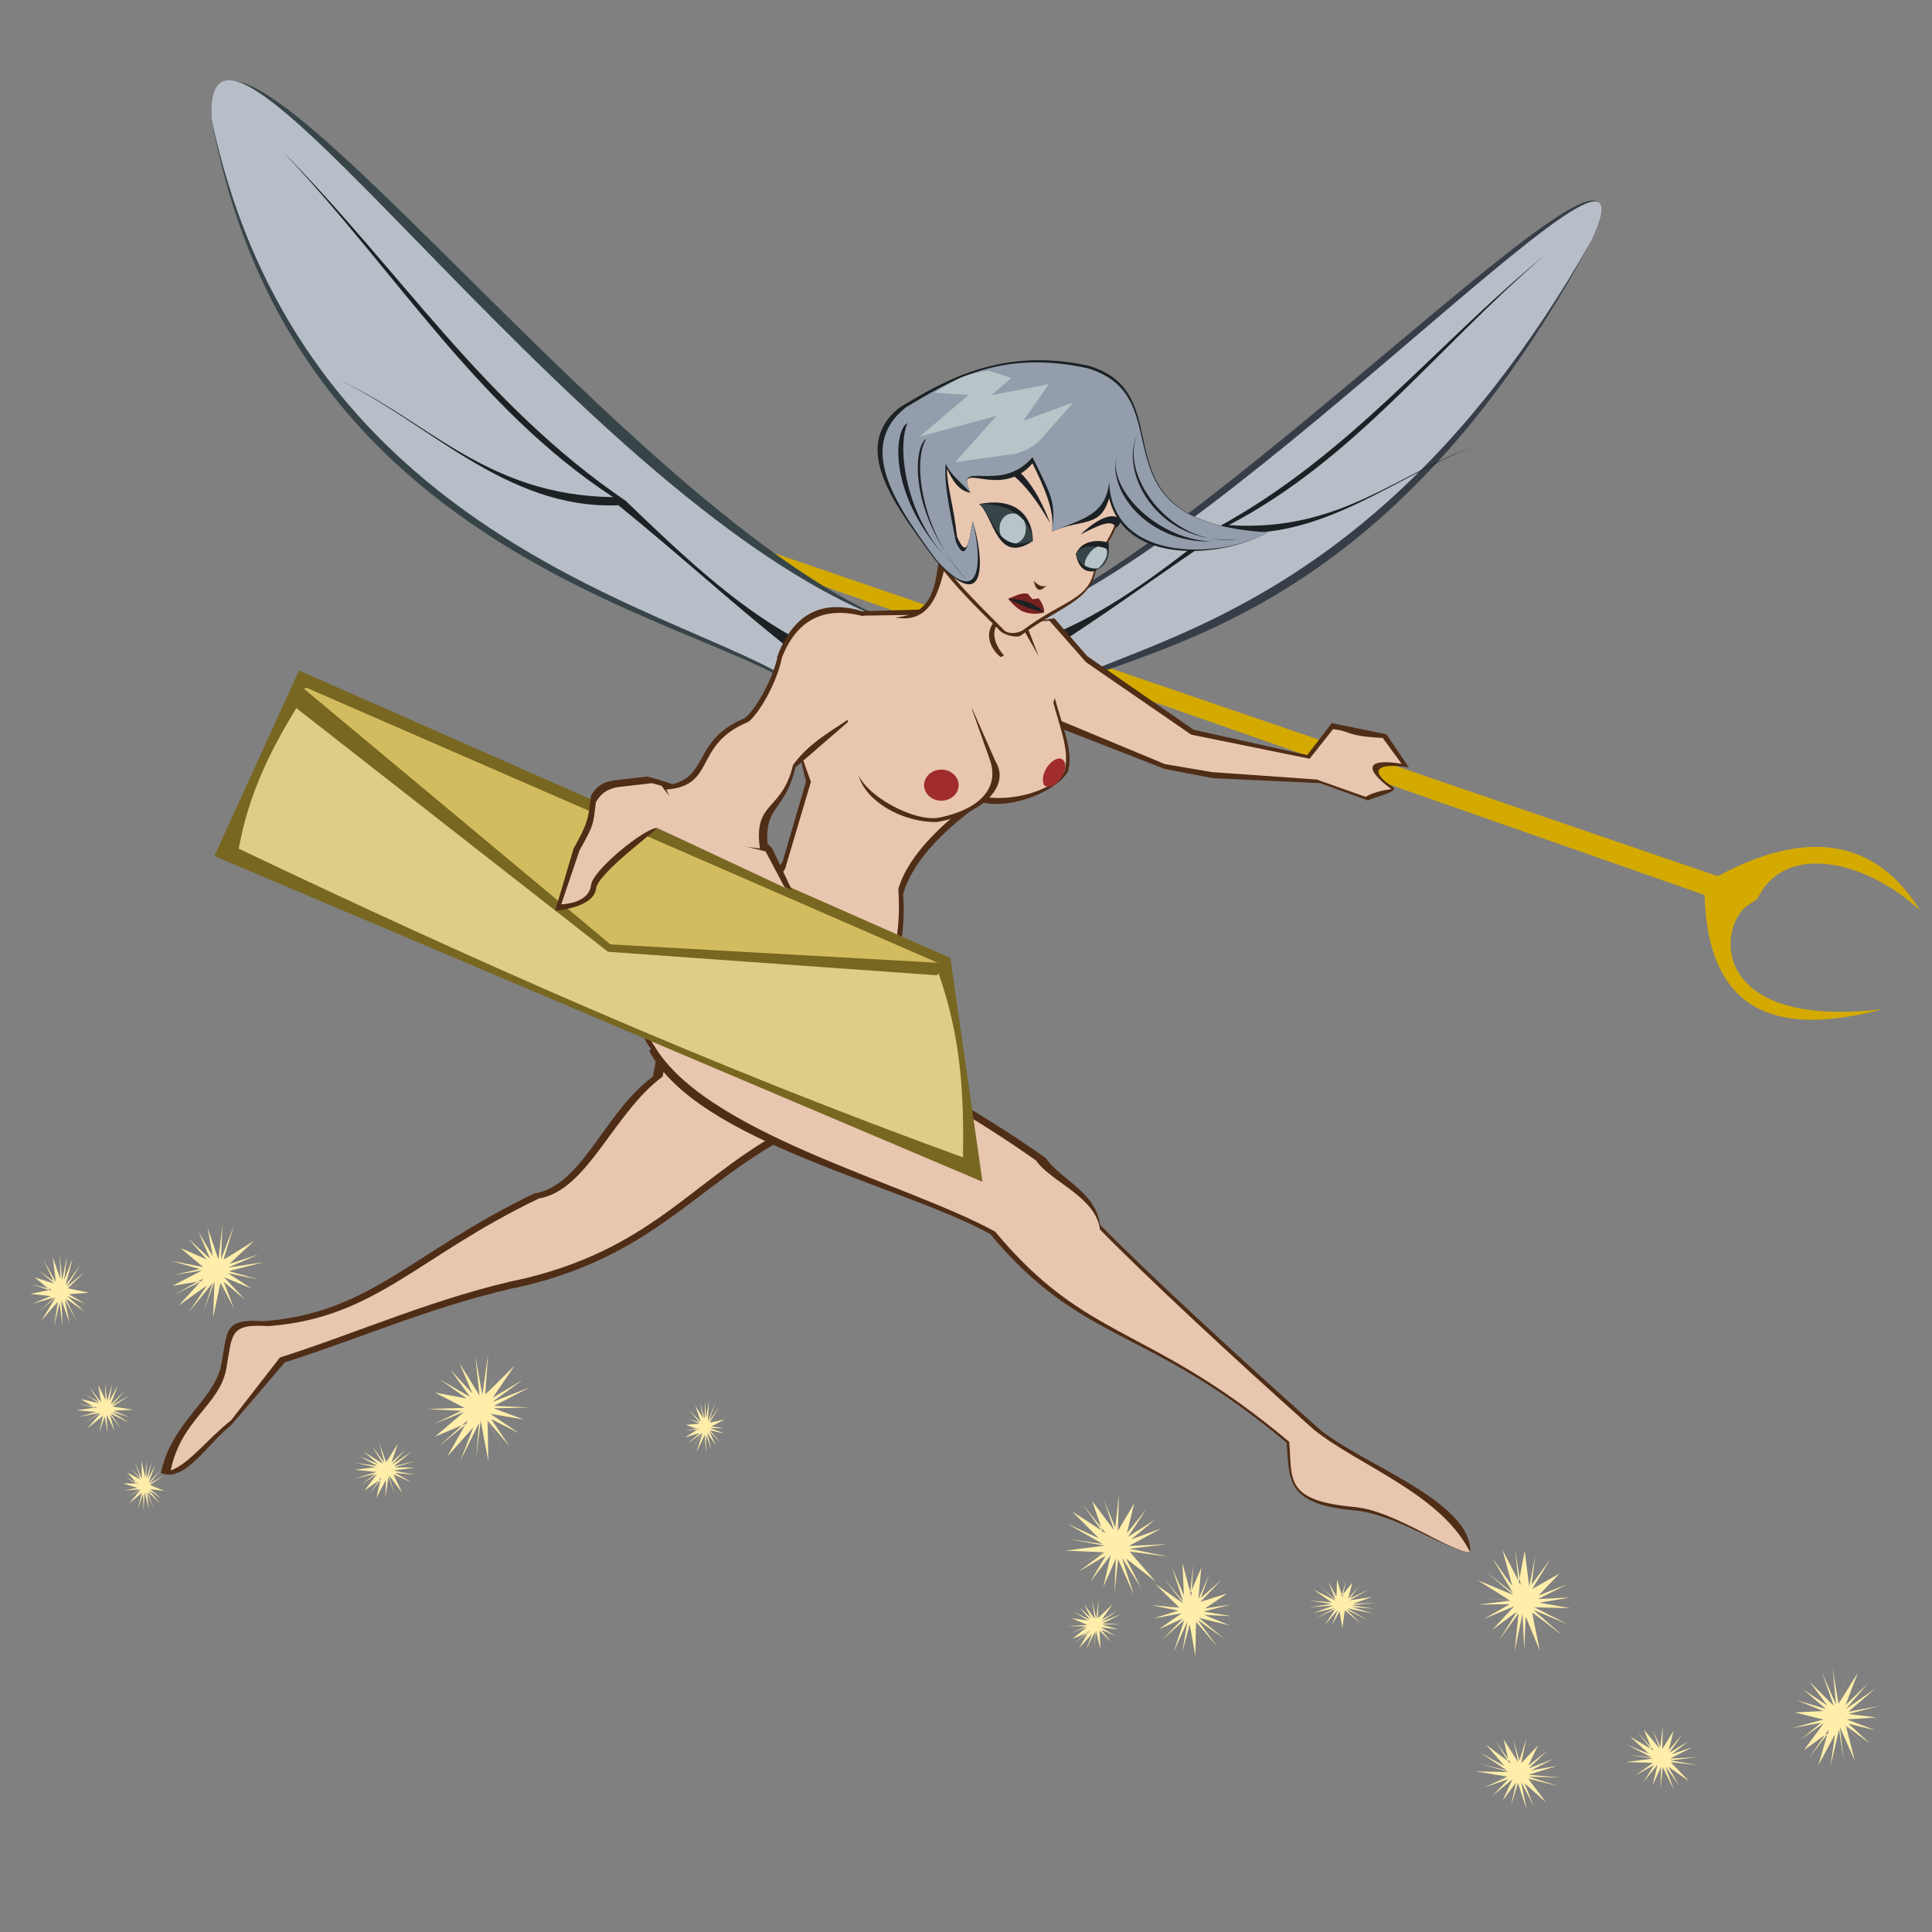 <?xml version="1.0" encoding="UTF-8" standalone="no"?>
<!-- Created with Inkscape (http://www.inkscape.org/) -->

<svg
   xmlns:dc="http://purl.org/dc/elements/1.1/"
   xmlns:cc="http://creativecommons.org/ns#"
   xmlns:rdf="http://www.w3.org/1999/02/22-rdf-syntax-ns#"
   xmlns:svg="http://www.w3.org/2000/svg"
   xmlns="http://www.w3.org/2000/svg"
   version="1.1"
   width="100"
   height="100"
   id="svg2">
  <rect width="100%" height="100%" fill="#808080" stroke="none"/>
  <defs
     id="defs4">
    <clipPath
       id="clipPath3842">
      <path
         d="m 44.628,26.276 c 2.027,-0.049 2.753,1.216 2.768,1.92 -1.928,0.658 -2.002,-1.314 -2.768,-1.92 z"
         id="path3844"
         style="fill:#374548;fill-opacity:1;stroke:none" />
    </clipPath>
    <clipPath
       id="clipPath3852">
      <path
         d="m 49.791,29.176 c -0.1,-0.835 1.038,-1.176 1.392,-1.252 0.339,0.495 0.312,0.95 0.133,1.236 -0.336,0.307 -0.96,0.495 -1.524,0.016 z"
         id="path3854"
         style="fill:#374548;fill-opacity:1;stroke:none" />
    </clipPath>
    <clipPath
       id="clipPath3852-1">
      <path
         d="m 49.791,29.176 c -0.1,-0.835 1.038,-1.176 1.392,-1.252 0.339,0.495 0.312,0.95 0.133,1.236 -0.336,0.307 -0.96,0.495 -1.524,0.016 z"
         id="path3854-7"
         style="fill:#374548;fill-opacity:1;stroke:none" />
    </clipPath>
    <clipPath
       id="clipPath3842-4">
      <path
         d="m 44.628,26.276 c 2.027,-0.049 2.753,1.216 2.768,1.92 -1.928,0.658 -2.002,-1.314 -2.768,-1.92 z"
         id="path3844-0"
         style="fill:#374548;fill-opacity:1;stroke:none" />
    </clipPath>
    <filter
       color-interpolation-filters="sRGB"
       id="filter4057">
      <feGaussianBlur
         id="feGaussianBlur4059"
         stdDeviation="0.62" />
    </filter>
    <filter
       color-interpolation-filters="sRGB"
       id="filter4061">
      <feGaussianBlur
         id="feGaussianBlur4063"
         stdDeviation="0.62" />
    </filter>
    <filter
       color-interpolation-filters="sRGB"
       id="filter4065">
      <feGaussianBlur
         id="feGaussianBlur4067"
         stdDeviation="0.62" />
    </filter>
    <filter
       color-interpolation-filters="sRGB"
       id="filter4057-1">
      <feGaussianBlur
         id="feGaussianBlur4059-7"
         stdDeviation="0.62" />
    </filter>
    <filter
       color-interpolation-filters="sRGB"
       id="filter4065-4">
      <feGaussianBlur
         id="feGaussianBlur4067-0"
         stdDeviation="0.62" />
    </filter>
    <filter
       color-interpolation-filters="sRGB"
       id="filter4061-9">
      <feGaussianBlur
         id="feGaussianBlur4063-4"
         stdDeviation="0.62" />
    </filter>
  </defs>
  <g
     transform="translate(0,-952.362)"
     id="g4069"
     style="display:inline">
    <path
       d="m -11.868,46.375 -2.706,-1.95 1.317,2.854 -1.503,-2.773 0.476,2.902 -0.979,-2.895 -0.133,3.204 -0.183,-2.894 -1.086,2.758 0.87,-3.046 -1.422,2.852 1.333,-2.715 -2.637,1.95 2.404,-2.534 -2.717,1.445 2.506,-1.47 -3.338,0.338 2.817,-0.578 -3.039,-0.661 3.29,-0.115 -2.9,-1.021 2.7,1.143 -2.233,-1.92 2.838,1.112 -2.07,-1.814 2.015,1.53 -1.258,-2.758 1.596,2.883 -0.183,-3.071 0.895,2.776 0.191,-2.976 0.055,3.18 1.026,-2.854 -0.701,2.883 1.518,-2.491 -1.362,3.138 2.474,-2.219 -2.308,2.407 2.933,-1.474 -2.818,1.703 2.758,-0.17 -2.767,0.155 3.166,0.94 -3.046,-0.194 2.4,1.507 -2.723,-1.343 z"
       transform="matrix(0.601,0,0,0.511,-3.9,1006.994)"
       id="path4079"
       style="fill:#ffeeaa;fill-opacity:1;stroke:none" />
    <path
       d="m -11.868,46.375 -2.706,-1.95 1.317,2.854 -1.503,-2.773 0.476,2.902 -0.979,-2.895 -0.133,3.204 -0.183,-2.894 -1.086,2.758 0.87,-3.046 -1.422,2.852 1.333,-2.715 -2.637,1.95 2.404,-2.534 -2.717,1.445 2.506,-1.47 -3.338,0.338 2.817,-0.578 -3.039,-0.661 3.29,-0.115 -2.9,-1.021 2.7,1.143 -2.233,-1.92 2.838,1.112 -2.07,-1.814 2.015,1.53 -1.258,-2.758 1.596,2.883 -0.183,-3.071 0.895,2.776 0.191,-2.976 0.055,3.18 1.026,-2.854 -0.701,2.883 1.518,-2.491 -1.362,3.138 2.474,-2.219 -2.308,2.407 2.933,-1.474 -2.818,1.703 2.758,-0.17 -2.767,0.155 3.166,0.94 -3.046,-0.194 2.4,1.507 -2.723,-1.343 z"
       transform="matrix(0.33,-0.035,0.029,0.29,9.262,1012.145)"
       id="path4081"
       style="fill:#ffeeaa;fill-opacity:1;stroke:none" />
    <path
       d="m -11.868,46.375 -2.706,-1.95 1.317,2.854 -1.503,-2.773 0.476,2.902 -0.979,-2.895 -0.133,3.204 -0.183,-2.894 -1.086,2.758 0.87,-3.046 -1.422,2.852 1.333,-2.715 -2.637,1.95 2.404,-2.534 -2.717,1.445 2.506,-1.47 -3.338,0.338 2.817,-0.578 -3.039,-0.661 3.29,-0.115 -2.9,-1.021 2.7,1.143 -2.233,-1.92 2.838,1.112 -2.07,-1.814 2.015,1.53 -1.258,-2.758 1.596,2.883 -0.183,-3.071 0.895,2.776 0.191,-2.976 0.055,3.18 1.026,-2.854 -0.701,2.883 1.518,-2.491 -1.362,3.138 2.474,-2.219 -2.308,2.407 2.933,-1.474 -2.818,1.703 2.758,-0.17 -2.767,0.155 3.166,0.94 -3.046,-0.194 2.4,1.507 -2.723,-1.343 z"
       transform="matrix(0.223,-0.136,0.079,0.278,36.489,1012.062)"
       id="path4083"
       style="fill:#ffeeaa;fill-opacity:1;stroke:none" />
    <path
       d="m -11.868,46.375 -2.706,-1.95 1.317,2.854 -1.503,-2.773 0.476,2.902 -0.979,-2.895 -0.133,3.204 -0.183,-2.894 -1.086,2.758 0.87,-3.046 -1.422,2.852 1.333,-2.715 -2.637,1.95 2.404,-2.534 -2.717,1.445 2.506,-1.47 -3.338,0.338 2.817,-0.578 -3.039,-0.661 3.29,-0.115 -2.9,-1.021 2.7,1.143 -2.233,-1.92 2.838,1.112 -2.07,-1.814 2.015,1.53 -1.258,-2.758 1.596,2.883 -0.183,-3.071 0.895,2.776 0.191,-2.976 0.055,3.18 1.026,-2.854 -0.701,2.883 1.518,-2.491 -1.362,3.138 2.474,-2.219 -2.308,2.407 2.933,-1.474 -2.818,1.703 2.758,-0.17 -2.767,0.155 3.166,0.94 -3.046,-0.194 2.4,1.507 -2.723,-1.343 z"
       transform="matrix(0.404,-0.417,0.355,0.344,1.962,996.795)"
       id="path4085"
       style="fill:#ffeeaa;fill-opacity:1;stroke:none" />
    <path
       d="m -11.868,46.375 -2.706,-1.95 1.317,2.854 -1.503,-2.773 0.476,2.902 -0.979,-2.895 -0.133,3.204 -0.183,-2.894 -1.086,2.758 0.87,-3.046 -1.422,2.852 1.333,-2.715 -2.637,1.95 2.404,-2.534 -2.717,1.445 2.506,-1.47 -3.338,0.338 2.817,-0.578 -3.039,-0.661 3.29,-0.115 -2.9,-1.021 2.7,1.143 -2.233,-1.92 2.838,1.112 -2.07,-1.814 2.015,1.53 -1.258,-2.758 1.596,2.883 -0.183,-3.071 0.895,2.776 0.191,-2.976 0.055,3.18 1.026,-2.854 -0.701,2.883 1.518,-2.491 -1.362,3.138 2.474,-2.219 -2.308,2.407 2.933,-1.474 -2.818,1.703 2.758,-0.17 -2.767,0.155 3.166,0.94 -3.046,-0.194 2.4,1.507 -2.723,-1.343 z"
       transform="matrix(0.179,-0.556,0.473,0.153,77.266,1026.061)"
       id="path4087"
       style="fill:#ffeeaa;fill-opacity:1;stroke:none" />
    <path
       d="m -11.868,46.375 -2.706,-1.95 1.317,2.854 -1.503,-2.773 0.476,2.902 -0.979,-2.895 -0.133,3.204 -0.183,-2.894 -1.086,2.758 0.87,-3.046 -1.422,2.852 1.333,-2.715 -2.637,1.95 2.404,-2.534 -2.717,1.445 2.506,-1.47 -3.338,0.338 2.817,-0.578 -3.039,-0.661 3.29,-0.115 -2.9,-1.021 2.7,1.143 -2.233,-1.92 2.838,1.112 -2.07,-1.814 2.015,1.53 -1.258,-2.758 1.596,2.883 -0.183,-3.071 0.895,2.776 0.191,-2.976 0.055,3.18 1.026,-2.854 -0.701,2.883 1.518,-2.491 -1.362,3.138 2.474,-2.219 -2.308,2.407 2.933,-1.474 -2.818,1.703 2.758,-0.17 -2.767,0.155 3.166,0.94 -3.046,-0.194 2.4,1.507 -2.723,-1.343 z"
       transform="matrix(0.073,0.277,-0.38,0.039,87.057,1037.953)"
       id="path4089"
       style="fill:#ffeeaa;fill-opacity:1;stroke:none" />
    <path
       d="m -11.868,46.375 -2.706,-1.95 1.317,2.854 -1.503,-2.773 0.476,2.902 -0.979,-2.895 -0.133,3.204 -0.183,-2.894 -1.086,2.758 0.87,-3.046 -1.422,2.852 1.333,-2.715 -2.637,1.95 2.404,-2.534 -2.717,1.445 2.506,-1.47 -3.338,0.338 2.817,-0.578 -3.039,-0.661 3.29,-0.115 -2.9,-1.021 2.7,1.143 -2.233,-1.92 2.838,1.112 -2.07,-1.814 2.015,1.53 -1.258,-2.758 1.596,2.883 -0.183,-3.071 0.895,2.776 0.191,-2.976 0.055,3.18 1.026,-2.854 -0.701,2.883 1.518,-2.491 -1.362,3.138 2.474,-2.219 -2.308,2.407 2.933,-1.474 -2.818,1.703 2.758,-0.17 -2.767,0.155 3.166,0.94 -3.046,-0.194 2.4,1.507 -2.723,-1.343 z"
       transform="matrix(0.368,0.229,-0.211,0.289,100.801,1034.334)"
       id="path4091"
       style="fill:#ffeeaa;fill-opacity:1;stroke:none" />
    <path
       d="m -11.868,46.375 -2.706,-1.95 1.317,2.854 -1.503,-2.773 0.476,2.902 -0.979,-2.895 -0.133,3.204 -0.183,-2.894 -1.086,2.758 0.87,-3.046 -1.422,2.852 1.333,-2.715 -2.637,1.95 2.404,-2.534 -2.717,1.445 2.506,-1.47 -3.338,0.338 2.817,-0.578 -3.039,-0.661 3.29,-0.115 -2.9,-1.021 2.7,1.143 -2.233,-1.92 2.838,1.112 -2.07,-1.814 2.015,1.53 -1.258,-2.758 1.596,2.883 -0.183,-3.071 0.895,2.776 0.191,-2.976 0.055,3.18 1.026,-2.854 -0.701,2.883 1.518,-2.491 -1.362,3.138 2.474,-2.219 -2.308,2.407 2.933,-1.474 -2.818,1.703 2.758,-0.17 -2.767,0.155 3.166,0.94 -3.046,-0.194 2.4,1.507 -2.723,-1.343 z"
       transform="matrix(0.27,0.563,-0.479,0.229,103.815,1033.902)"
       id="path4093"
       style="fill:#ffeeaa;fill-opacity:1;stroke:none" />
    <path
       d="m -11.868,46.375 -2.706,-1.95 1.317,2.854 -1.503,-2.773 0.476,2.902 -0.979,-2.895 -0.133,3.204 -0.183,-2.894 -1.086,2.758 0.87,-3.046 -1.422,2.852 1.333,-2.715 -2.637,1.95 2.404,-2.534 -2.717,1.445 2.506,-1.47 -3.338,0.338 2.817,-0.578 -3.039,-0.661 3.29,-0.115 -2.9,-1.021 2.7,1.143 -2.233,-1.92 2.838,1.112 -2.07,-1.814 2.015,1.53 -1.258,-2.758 1.596,2.883 -0.183,-3.071 0.895,2.776 0.191,-2.976 0.055,3.18 1.026,-2.854 -0.701,2.883 1.518,-2.491 -1.362,3.138 2.474,-2.219 -2.308,2.407 2.933,-1.474 -2.818,1.703 2.758,-0.17 -2.767,0.155 3.166,0.94 -3.046,-0.194 2.4,1.507 -2.723,-1.343 z"
       transform="matrix(0.383,0.306,-0.305,0.278,97.704,1036.757)"
       id="path4095"
       style="fill:#ffeeaa;fill-opacity:1;stroke:none" />
    <path
       d="m -11.868,46.375 -2.706,-1.95 1.317,2.854 -1.503,-2.773 0.476,2.902 -0.979,-2.895 -0.133,3.204 -0.183,-2.894 -1.086,2.758 0.87,-3.046 -1.422,2.852 1.333,-2.715 -2.637,1.95 2.404,-2.534 -2.717,1.445 2.506,-1.47 -3.338,0.338 2.817,-0.578 -3.039,-0.661 3.29,-0.115 -2.9,-1.021 2.7,1.143 -2.233,-1.92 2.838,1.112 -2.07,-1.814 2.015,1.53 -1.258,-2.758 1.596,2.883 -0.183,-3.071 0.895,2.776 0.191,-2.976 0.055,3.18 1.026,-2.854 -0.701,2.883 1.518,-2.491 -1.362,3.138 2.474,-2.219 -2.308,2.407 2.933,-1.474 -2.818,1.703 2.758,-0.17 -2.767,0.155 3.166,0.94 -3.046,-0.194 2.4,1.507 -2.723,-1.343 z"
       transform="matrix(0.339,-0.053,0.031,0.421,6.975,1000.106)"
       id="path4097"
       style="fill:#ffeeaa;fill-opacity:1;stroke:none" />
    <path
       d="m -11.868,46.375 -2.706,-1.95 1.317,2.854 -1.503,-2.773 0.476,2.902 -0.979,-2.895 -0.133,3.204 -0.183,-2.894 -1.086,2.758 0.87,-3.046 -1.422,2.852 1.333,-2.715 -2.637,1.95 2.404,-2.534 -2.717,1.445 2.506,-1.47 -3.338,0.338 2.817,-0.578 -3.039,-0.661 3.29,-0.115 -2.9,-1.021 2.7,1.143 -2.233,-1.92 2.838,1.112 -2.07,-1.814 2.015,1.53 -1.258,-2.758 1.596,2.883 -0.183,-3.071 0.895,2.776 0.191,-2.976 0.055,3.18 1.026,-2.854 -0.701,2.883 1.518,-2.491 -1.362,3.138 2.474,-2.219 -2.308,2.407 2.933,-1.474 -2.818,1.703 2.758,-0.17 -2.767,0.155 3.166,0.94 -3.046,-0.194 2.4,1.507 -2.723,-1.343 z"
       transform="matrix(0.342,-0.564,0.48,0.291,9.231,1003.979)"
       id="path4099"
       style="fill:#ffeeaa;fill-opacity:1;stroke:none" />
    <path
       d="m -11.868,46.375 -2.706,-1.95 1.317,2.854 -1.503,-2.773 0.476,2.902 -0.979,-2.895 -0.133,3.204 -0.183,-2.894 -1.086,2.758 0.87,-3.046 -1.422,2.852 1.333,-2.715 -2.637,1.95 2.404,-2.534 -2.717,1.445 2.506,-1.47 -3.338,0.338 2.817,-0.578 -3.039,-0.661 3.29,-0.115 -2.9,-1.021 2.7,1.143 -2.233,-1.92 2.838,1.112 -2.07,-1.814 2.015,1.53 -1.258,-2.758 1.596,2.883 -0.183,-3.071 0.895,2.776 0.191,-2.976 0.055,3.18 1.026,-2.854 -0.701,2.883 1.518,-2.491 -1.362,3.138 2.474,-2.219 -2.308,2.407 2.933,-1.474 -2.818,1.703 2.758,-0.17 -2.767,0.155 3.166,0.94 -3.046,-0.194 2.4,1.507 -2.723,-1.343 z"
       transform="matrix(0.521,0.361,-0.307,0.444,79.107,1018.607)"
       id="path4101"
       style="fill:#ffeeaa;fill-opacity:1;stroke:none" />
    <path
       d="m -11.868,46.375 -2.706,-1.95 1.317,2.854 -1.503,-2.773 0.476,2.902 -0.979,-2.895 -0.133,3.204 -0.183,-2.894 -1.086,2.758 0.87,-3.046 -1.422,2.852 1.333,-2.715 -2.637,1.95 2.404,-2.534 -2.717,1.445 2.506,-1.47 -3.338,0.338 2.817,-0.578 -3.039,-0.661 3.29,-0.115 -2.9,-1.021 2.7,1.143 -2.233,-1.92 2.838,1.112 -2.07,-1.814 2.015,1.53 -1.258,-2.758 1.596,2.883 -0.183,-3.071 0.895,2.776 0.191,-2.976 0.055,3.18 1.026,-2.854 -0.701,2.883 1.518,-2.491 -1.362,3.138 2.474,-2.219 -2.308,2.407 2.933,-1.474 -2.818,1.703 2.758,-0.17 -2.767,0.155 3.166,0.94 -3.046,-0.194 2.4,1.507 -2.723,-1.343 z"
       transform="matrix(0.126,0.534,-0.455,0.107,83.344,1039.251)"
       id="path4103"
       style="fill:#ffeeaa;fill-opacity:1;stroke:none" />
    <path
       d="m -11.868,46.375 -2.706,-1.95 1.317,2.854 -1.503,-2.773 0.476,2.902 -0.979,-2.895 -0.133,3.204 -0.183,-2.894 -1.086,2.758 0.87,-3.046 -1.422,2.852 1.333,-2.715 -2.637,1.95 2.404,-2.534 -2.717,1.445 2.506,-1.47 -3.338,0.338 2.817,-0.578 -3.039,-0.661 3.29,-0.115 -2.9,-1.021 2.7,1.143 -2.233,-1.92 2.838,1.112 -2.07,-1.814 2.015,1.53 -1.258,-2.758 1.596,2.883 -0.183,-3.071 0.895,2.776 0.191,-2.976 0.055,3.18 1.026,-2.854 -0.701,2.883 1.518,-2.491 -1.362,3.138 2.474,-2.219 -2.308,2.407 2.933,-1.474 -2.818,1.703 2.758,-0.17 -2.767,0.155 3.166,0.94 -3.046,-0.194 2.4,1.507 -2.723,-1.343 z"
       transform="matrix(0.168,-0.27,0.254,0.129,48.232,1026.728)"
       id="path4105"
       style="fill:#ffeeaa;fill-opacity:1;stroke:none" />
    <path
       d="m -11.868,46.375 -2.706,-1.95 1.317,2.854 -1.503,-2.773 0.476,2.902 -0.979,-2.895 -0.133,3.204 -0.183,-2.894 -1.086,2.758 0.87,-3.046 -1.422,2.852 1.333,-2.715 -2.637,1.95 2.404,-2.534 -2.717,1.445 2.506,-1.47 -3.338,0.338 2.817,-0.578 -3.039,-0.661 3.29,-0.115 -2.9,-1.021 2.7,1.143 -2.233,-1.92 2.838,1.112 -2.07,-1.814 2.015,1.53 -1.258,-2.758 1.596,2.883 -0.183,-3.071 0.895,2.776 0.191,-2.976 0.055,3.18 1.026,-2.854 -0.701,2.883 1.518,-2.491 -1.362,3.138 2.474,-2.219 -2.308,2.407 2.933,-1.474 -2.818,1.703 2.758,-0.17 -2.767,0.155 3.166,0.94 -3.046,-0.194 2.4,1.507 -2.723,-1.343 z"
       transform="matrix(0.087,-0.323,0.356,0.057,5.845,1021.008)"
       id="path4107"
       style="fill:#ffeeaa;fill-opacity:1;stroke:none" />
    <path
       d="m -11.868,46.375 -2.706,-1.95 1.317,2.854 -1.503,-2.773 0.476,2.902 -0.979,-2.895 -0.133,3.204 -0.183,-2.894 -1.086,2.758 0.87,-3.046 -1.422,2.852 1.333,-2.715 -2.637,1.95 2.404,-2.534 -2.717,1.445 2.506,-1.47 -3.338,0.338 2.817,-0.578 -3.039,-0.661 3.29,-0.115 -2.9,-1.021 2.7,1.143 -2.233,-1.92 2.838,1.112 -2.07,-1.814 2.015,1.53 -1.258,-2.758 1.596,2.883 -0.183,-3.071 0.895,2.776 0.191,-2.976 0.055,3.18 1.026,-2.854 -0.701,2.883 1.518,-2.491 -1.362,3.138 2.474,-2.219 -2.308,2.407 2.933,-1.474 -2.818,1.703 2.758,-0.17 -2.767,0.155 3.166,0.94 -3.046,-0.194 2.4,1.507 -2.723,-1.343 z"
       transform="matrix(0.242,0.012,-0.007,0.296,11.492,1016.605)"
       id="path4109"
       style="fill:#ffeeaa;fill-opacity:1;stroke:none" />
  </g>
  <g
     id="layer3">
    <path
       d="m 38.635,28.14 0.03,0.811 49.561,17.374 c 0.191,6.165 3.809,7.345 9.227,5.909 -8.884,1.044 -8.59,-4.156 -7.032,-5.344 l 0.536,-0.357 c 1.403,-2.969 5.616,-2.024 8.432,0.598 -2.283,-3.681 -5.817,-4.288 -10.481,-1.779 z"
       id="path3817"
       style="fill:#d4aa00;stroke:none;display:inline" />
    <path
       d="M 47.385,32.605 C 33.428,28.294 10.563,-4.059 10.956,6.176 c 4.747,25.895 31.442,26.153 31.786,31.25 z"
       id="path3956"
       style="fill:#374548;stroke:none;display:inline" />
    <path
       d="M 51.132,32.62 C 60.825,30.423 86.624,2.738 82.384,12.431 69.507,36.444 54.1,33.039 51.903,37.847 z"
       id="path3958"
       style="fill:#373e48;stroke:none;display:inline" />
    <path
       d="M 47.385,32.605 C 31.047,27.911 10.41,-4.098 10.956,6.176 c 5.389,25.574 31.72,26.013 31.786,31.25 z"
       id="path4136"
       style="fill:#b7bec8;fill-opacity:1;stroke:none;display:inline" />
    <path
       d="M 51.132,32.62 C 61.547,30.784 86.776,2.814 82.384,12.431 69.333,35.466 54.069,32.866 51.903,37.847 z"
       id="path4138"
       style="fill:#b7bec8;stroke:none;display:inline" />
    <path
       d="M 41.052,32.973 C 37.934,31.241 35.161,28.592 32.392,25.929 25.009,20.899 20.707,13.984 14.614,7.825 20.527,14.06 24.688,21.112 31.732,25.732 25.103,25.641 22.114,21.707 17.401,19.594 c 4.624,2.125 8.744,6.799 14.607,6.558 3.412,2.776 5.638,4.858 8.813,7.398 0.033,-0.21 0.155,-0.386 0.231,-0.577 z"
       id="path4140"
       style="fill:#1c2224;stroke:none" />
    <path
       d="m 54.902,32.652 c 2.861,-1.247 5.486,-3.293 8.108,-5.351 6.843,-3.738 11.117,-9.283 16.909,-14.065 -5.64,4.858 -9.8,10.53 -16.315,13.944 5.824,0.384 8.731,-2.733 13.02,-4.192 -4.211,1.475 -8.164,5.138 -13.293,4.527 -3.195,2.109 -5.298,3.714 -8.268,5.64 -0.013,-0.18 -0.108,-0.337 -0.161,-0.504 z"
       id="path4144"
       style="fill:#1c2224;stroke:none" />
  </g>
  <g
     transform="translate(0,-952.362)"
     id="g3755"
     style="display:inline">
    <path
       d="m 51.779,988.847 1.594,-4.289 1.197,-0.196 1.706,1.962 5.503,3.81 5.881,1.311 1.274,-1.656 2.825,0.579 1.164,1.715 c -1.879,-0.299 -1.954,0.297 -0.843,0.996 0.428,0.269 -1.099,0.572 -1.263,0.719 l -2.481,-0.899 -5.542,-0.258 -2.51,-0.48 z"
       id="path3954"
       style="fill:#502d16;stroke:none" />
    <path
       d="m 45.707,1004.702 -10.806,-2.407 -1.107,5.788 c -2.556,1.894 -3.625,5.642 -6.153,6.059 -6.325,3.033 -8.44,6.174 -13.988,6.604 -2.068,-0.129 -1.863,0.399 -2.204,2.276 -0.391,1.858 -2.581,2.959 -3.117,5.575 1.212,0.548 2.424,-1.525 3.635,-2.472 l 2.776,-3.247 c 4.167,-1.329 7.952,-3.04 12.501,-3.987 6.9,-1.7 8.895,-5.408 14.211,-8.058 z"
       id="path3950"
       style="fill:#502d16;stroke:none" />
    <path
       d="m 51.716,988.342 1.658,-3.784 0.944,-0.07 1.896,2.151 5.439,3.747 6.133,1.248 1.211,-1.529 c 0.921,0.088 0.662,0.365 2.573,0.452 l 0.975,1.336 c -1.879,-0.299 -1.933,0.276 -0.527,1.312 0,0 -0.918,0.114 -1.327,0.404 l -2.544,-0.899 -5.416,-0.384 -2.447,-0.417 z"
       id="path3771"
       style="fill:#e9c6af;stroke:none" />
    <path
       d="m 45.707,1004.702 -10.175,-2.533 -1.234,5.915 c -2.556,1.894 -3.878,5.894 -6.406,6.312 -6.325,3.033 -8.44,6.174 -13.988,6.604 -2.068,-0.129 -1.863,0.399 -2.204,2.276 -0.391,1.858 -2.329,2.58 -2.865,5.196 0.959,-0.336 1.919,-1.651 3.13,-2.598 l 2.523,-3.247 c 4.167,-1.329 8.204,-3.166 12.754,-4.113 6.9,-1.7 8.769,-5.408 14.085,-8.058 z"
       id="path3767"
       style="fill:#e9c6af;fill-opacity:1;stroke:none" />
    <path
       d="m 40.213,986.341 1.506,6.487 -1.207,4.117 c -1.653,2.797 -5.535,2.49 -7.12,7.145 -1.562,4.584 6.282,4.221 8.152,6.137 2.481,-0.956 2.45,-3.506 3.931,-5.128 0.8,-2.191 1.45,-3.974 1.272,-6.466 0.526,-1.82 2.302,-3.467 4.087,-4.734 1.588,0.358 3.858,-0.605 4.439,-1.589 0.315,-1.037 -0.288,-2.342 -0.646,-3.715 l -1.786,-4.656 -2.843,-0.893 -2.249,0.864 -3.177,0.092 z"
       id="path3763"
       style="fill:#502d16;stroke:none" />
    <path
       d="m 40.258,986.564 0.821,3.771 0.893,2.493 -1.333,4.496 c -1.653,2.797 -5.408,1.984 -6.994,6.64 -1.562,4.585 6.03,4.347 7.9,6.263 2.481,-0.956 2.295,-3.966 3.776,-5.588 0.8,-2.191 1.354,-3.766 1.175,-6.258 0.526,-1.82 2.436,-3.548 4.221,-4.816 1.588,0.358 3.784,-0.271 4.366,-1.254 0.315,-1.037 -0.206,-2.216 -0.564,-3.589 l 0.227,-0.673 -2.344,-4.109 -2.312,-0.759 -2.249,0.998 -3.133,0.048 z"
       id="path3952"
       style="fill:#e9c6af;fill-opacity:1;stroke:none" />
    <path
       d="m 46.339,984.326 c 2.49,-0.235 1.954,-2.487 2.5,-4.018 l 3.75,3.75 c -1.299,0.369 -1.423,1.303 -0.625,2.232 l -2.232,1.071 z"
       id="path4146"
       style="fill:#502d16;stroke:none" />
    <path
       d="m 46.339,984.326 c 2.231,0.404 2.378,-2.119 2.857,-3.75 l 3.125,3.571 c -1.388,0.19 -1.512,1.66 -0.268,2.411 l -2.143,1.429 z"
       id="path4166"
       style="fill:#e9c6af;fill-opacity:1;stroke:none" />
  </g>
  <g
     transform="translate(0,-952.362)"
     id="g3753"
     style="display:inline">
    <path
       d="m 47.555,975.835 c 0.568,-1.79 2.107,-3.028 3.402,-3.403 4.911,-1.421 9.686,4.247 5.814,8.807 0.034,2.19 -1.675,2.338 -3.928,4.011 -0.194,0.144 -0.814,0.012 -1.08,-0.237 -3.179,-3.138 -5.419,-5.367 -4.208,-9.179 z"
       id="path3759"
       style="fill:#502d16;stroke:none" />
    <path
       d="m 37.046,1002.385 -3.441,4.373 c 2.472,4.718 12.982,6.91 17.649,9.479 4.804,5.766 8.078,4.696 15.341,10.8 0.167,1.9 -0.112,3.178 3.537,3.505 2.134,0.191 4.83,2.11 5.964,2.176 0.114,-2.639 -5.538,-4.529 -7.785,-6.367 -4.039,-3.596 -9.047,-8.213 -11.379,-10.603 -0.21,-1.692 -2.046,-2.338 -2.797,-3.438 -7.027,-4.973 -14.75,-7.95 -17.089,-9.925 z"
       id="path3765"
       style="fill:#502d16;stroke:none" />
    <path
       d="m 47.674,975.849 c 0.555,-1.781 2.058,-3.013 3.323,-3.386 4.798,-1.415 9.463,4.227 5.68,8.765 0.033,2.18 -1.51,2.074 -3.711,3.739 -0.189,0.143 -0.732,0.264 -0.992,0.017 -3.106,-3.123 -5.483,-5.341 -4.301,-9.134 z"
       id="path3856"
       style="fill:#e9c6af;stroke:none" />
    <path
       d="m 37.173,1001.375 -3.441,4.878 c 2.472,4.718 13.109,7.289 17.775,9.857 4.804,5.766 7.959,4.778 15.223,10.881 0.167,1.9 -0.291,3.044 3.358,3.371 2.134,0.191 4.874,2.289 6.009,2.355 -1.49,-3.04 -5.865,-4.537 -8.112,-6.375 -4.039,-3.596 -8.72,-7.952 -11.052,-10.343 -0.21,-1.692 -2.551,-2.464 -3.302,-3.565 -7.027,-4.973 -13.487,-7.067 -16.458,-11.061 z"
       id="path3948"
       style="fill:#e9c6af;fill-opacity:1;stroke:none" />
    <path
       d="m 44.447,992.511 5.872,-3.472 1.2,2.715 c 0.86,1.407 -0.908,2.802 -3.03,3.157 -1.841,0.022 -3.701,-1.115 -4.041,-2.399 z"
       id="path4003"
       style="fill:#502d16;stroke:none" />
    <path
       d="m 44.352,992.258 5.935,-3.251 0.971,2.746 c 0.418,1.281 -0.361,2.442 -2.61,2.923 -1.253,0.28 -3.956,-1.134 -4.295,-2.418 z"
       id="path4005"
       style="fill:#e9c6af;fill-opacity:1;stroke:none" />
    <path
       d="m 43.036,40.357 a 0.893,0.804 0 1 1 -1.786,0 0.893,0.804 0 1 1 1.786,0 z"
       transform="translate(6.581,952.645)"
       id="path4007"
       style="fill:#a02c2c;fill-opacity:1;stroke:none" />
    <path
       d="m 54.037,993.003 c -0.235,-0.528 0.29,-1.323 0.781,-1.384 0.789,0.058 -0.065,1.831 -0.781,1.384 z"
       id="path4009"
       style="fill:#a02c2c;stroke:none" />
  </g>
  <g
     id="layer2"
     style="display:inline">
    <path
       d="m 50.688,26.087 c 2.36,-0.45 2.796,1.164 2.768,1.92 -1.864,1.238 -1.99,-1.204 -2.768,-1.92 z"
       id="path3820"
       style="fill:#1c2224;stroke:none" />
    <path
       d="m 55.688,28.676 c 0.335,-0.833 1.39,-0.705 1.696,-0.58 0.042,0.676 -0.093,1.151 -0.759,1.473 -0.416,0.053 -0.797,-0.129 -0.938,-0.893 z"
       id="path3822"
       style="fill:#1c2224;stroke:none" />
    <path
       d="m 52.184,30.997 c 0,0 0.4,0.517 0.804,0.67 0.519,0.197 1.027,0.045 1.027,0.045 l 0.031,-0.107 c -0.026,-0.228 -0.135,-0.435 -0.28,-0.633 l -0.32,0.044 -0.256,-0.292 c -0.444,-0.044 -0.648,0.153 -0.96,0.241 z"
       id="path3824"
       style="fill:#782121;stroke:none" />
    <path
       d="m 52.206,30.997 c 0.6,0.336 1.247,0.565 1.853,0.714 -0.622,-0.622 -1.348,-0.703 -1.853,-0.714 z"
       id="path3826"
       style="fill:#1c2224;stroke:none" />
    <path
       d="m 53.505,30.064 c 0.194,0.193 0.395,0.346 0.647,0.246 -0.299,0.336 -0.526,0.311 -0.647,-0.246 z"
       id="path3832"
       style="fill:#502d16;stroke:none" />
    <path
       d="m 50.688,26.087 c 2.027,-0.049 2.753,1.216 2.768,1.92 -1.928,0.658 -2.002,-1.314 -2.768,-1.92 z"
       id="path3836"
       style="fill:#374548;fill-opacity:1;stroke:none" />
    <path
       d="m 47.035,27.553 a 0.679,0.758 0 1 1 -1.357,0 0.679,0.758 0 1 1 1.357,0 z"
       transform="translate(6.061,-0.189)"
       clip-path="url(#clipPath3842-4)"
       id="path3838"
       style="fill:#b7c4c8;fill-opacity:1;stroke:none" />
    <path
       d="m 55.688,28.676 c 0.367,-0.659 1.406,-0.327 1.712,-0.202 -0.006,0.534 -0.267,0.851 -0.554,0.968 -0.416,0.053 -0.987,-0.129 -1.158,-0.767 z"
       id="path3846"
       style="fill:#374548;fill-opacity:1;stroke:none" />
    <path
       d="m 51.344,28.784 a 0.474,0.805 0 1 1 -0.947,0 0.474,0.805 0 1 1 0.947,0 z"
       transform="matrix(0.755,0.51,-0.529,0.728,33.541,-17.985)"
       clip-path="url(#clipPath3852-1)"
       id="path3848"
       style="fill:#b7c4c8;fill-opacity:1;stroke:none" />
    <path
       d="m 54.359,27.08 c -0.9,-1.511 -2.245,-3.587 -4.293,-3.094 1.863,-0.877 3.287,0.481 4.293,3.094 z"
       id="path3914"
       style="fill:#1c1f24;stroke:none" />
    <path
       d="m 57.763,27.309 c -0.199,-0.436 -0.782,-0.189 -1.833,0.358 0.96,-0.917 1.738,-1.152 2.029,-0.774 0.075,0.172 -0.043,0.332 -0.196,0.416 z"
       id="path3916"
       style="fill:#1c1f24;stroke:none" />
  </g>
  <g
     transform="translate(0,-952.362)"
     id="g3773"
     style="display:inline">
    <path
       d="m 15.474,987.071 33.72,14.884 1.659,11.575 -39.757,-16.861 z"
       id="path3815"
       style="fill:#786721;stroke:none" />
    <path
       d="M 16.231,987.576 48.184,1001.702 c 1.604,3.942 1.712,7.286 1.659,10.565 -13.074,-4.746 -25.415,-10.225 -37.484,-15.977 0.635,-3.561 2.251,-6.14 3.872,-8.714 z"
       id="path4011"
       style="fill:#decd87;stroke:none" />
    <path
       d="m 15.474,987.071 33.72,14.884 -0.704,0.888 -17.021,-1.217 -16.108,-12.594 z"
       id="path3813"
       style="fill:#786721;stroke:none" />
    <path
       d="m 15.852,987.955 32.71,14.252 0.18,0 -17.148,-0.964 -15.855,-13.225 z"
       id="path4013"
       style="fill:#d3bc5f;stroke:none" />
    <path
       d="m 46.576,973.443 c -2.668,2.1 -0.136,5.214 1.834,7.915 2.865,3.116 2.458,-0.381 1.936,-2.019 -0.209,1.202 -0.301,1.934 -0.809,0.813 -0.181,-1.663 -0.507,-2.52 -0.524,-3.528 0.287,0.595 0.603,1.146 1.222,1.245 -0.88,-1.851 1.527,0.456 3.206,-1.528 1.053,2.131 1.064,2.755 1.018,3.529 1.561,-0.68 2.487,-0.156 2.951,-1.723 0.862,3.61 6.079,3.016 8.209,1.768 -9.42,-0.57 -4.138,-7.098 -9.275,-8.624 -4.504,-0.978 -7.425,0.754 -9.768,2.152 z"
       id="path3858"
       style="fill:#1c2224;stroke:none;display:inline" />
    <path
       d="m 46.892,973.443 c -2.668,2.1 -0.388,5.214 1.582,7.915 2.484,2.733 2.312,-0.298 1.873,-2.019 -0.209,1.202 -0.365,2.187 -0.873,1.066 -0.313,-1.659 -0.628,-3.023 -0.524,-4.033 0.287,0.595 0.667,0.831 1.285,1.497 -0.88,-1.851 1.527,0.141 3.206,-1.843 1.053,2.131 1.19,2.313 1.018,3.845 1.593,-0.663 2.755,-0.843 2.951,-2.544 0.178,4.293 6.014,3.902 8.209,2.589 -9.42,-0.57 -4.201,-6.972 -9.338,-8.497 -4.504,-0.978 -7.046,0.628 -9.389,2.026 z"
       id="path3936"
       style="fill:#939dac;stroke:none;display:inline" />
    <path
       d="m 48.361,972.686 1.768,0.126 -2.525,2.147 3.977,-1.073 -2.147,2.399 3.157,-0.442 c 0.505,-0.16 1.01,-0.354 1.515,-1.01 l 1.452,-1.641 -2.589,0.947 1.326,-1.894 -2.967,0.568 1.01,-0.884 -1.136,-0.379 c -1.422,0.141 -2.059,0.675 -2.841,1.136 z"
       id="path3938"
       style="fill:#b7c4c8;stroke:none" />
    <path
       d="m 57.958,975.591 c -0.959,1.688 1.162,4.919 4.798,4.798 -2.989,-0.063 -5.812,-3.069 -4.798,-4.798 z"
       id="path3940"
       style="fill:#1c1f24;stroke:none" />
    <path
       d="m 58.968,974.707 c -1.184,1.79 0.82,5.975 5.114,5.556 -3.579,0.528 -6.339,-3.614 -5.114,-5.556 z"
       id="path3942"
       style="fill:#1c1f24;stroke:none" />
    <path
       d="m 46.972,974.265 c -0.67,0.274 -1.153,3.793 2.336,7.324 -2.553,-2.506 -2.863,-6.206 -2.336,-7.324 z"
       id="path3944"
       style="fill:#1c1f24;stroke:none" />
    <path
       d="m 47.94,975.086 c -0.609,0.274 -1.05,3.793 2.126,7.324 -2.405,-2.506 -2.844,-6.206 -2.126,-7.324 z"
       id="path3946"
       style="fill:#1c1f24;stroke:none" />
    <path
       d="m 33.502,992.555 -1.413,0.162 c -0.842,0.065 -1.194,0.321 -1.495,0.815 -0.142,1.15 -0.133,1.385 -0.906,2.753 l -0.952,3.214 c 0,0 1.992,-0.132 2.115,-1.145 0.093,-0.767 2.858,-2.794 3.169,-3.139 l 6.965,3.207 -1.027,-2.162 c -0.913,-0.956 -1.91,-1.624 -3.061,-1.757 -0.744,-1.166 -2.047,-1.587 -3.394,-1.948 z"
       id="path3981"
       style="fill:#502d16;stroke:none;display:inline" />
    <path
       d="m 33.751,992.898 -1.413,0.162 c -0.842,0.065 -1.194,0.321 -1.495,0.815 -0.142,1.15 -0.073,1.132 -0.846,2.5 l -0.946,2.791 c 0,0 1.426,4.3e-4 1.548,-1.012 0.093,-0.767 2.804,-2.965 3.42,-2.937 l 6.599,3.088 -1.085,-2.05 c -0.913,-0.956 -1.688,-1.366 -2.839,-1.499 -0.744,-1.166 -1.596,-1.496 -2.944,-1.857 z"
       id="path4001"
       style="fill:#e9c6af;stroke:none;display:inline" />
    <path
       d="m 44.577,983.98 c -2.011,-0.576 -3.465,0.119 -4.298,2.237 -0.232,1.221 -1.145,2.852 -1.726,3.314 -2.894,1.189 -1.698,3.307 -4.314,3.506 l 1.971,2.551 3.565,0.88 c -0.346,-2.486 0.822,-1.947 1.397,-4.384 l 2.709,-2.343 z"
       id="path4015"
       style="fill:#502d16;fill-opacity:1;stroke:none" />
    <path
       d="m 44.83,984.296 c -2.011,-0.576 -3.529,-0.007 -4.361,2.111 -0.232,1.221 -1.145,2.852 -1.726,3.314 -2.894,1.189 -1.635,3.307 -4.251,3.506 l 1.15,2.614 3.691,0.438 c -0.346,-2.486 1.138,-1.883 1.713,-4.321 0.885,-1.193 1.982,-1.748 3.025,-2.469 z"
       id="path4021"
       style="fill:#e9c6af;fill-opacity:1;stroke:none" />
  </g>
</svg>
